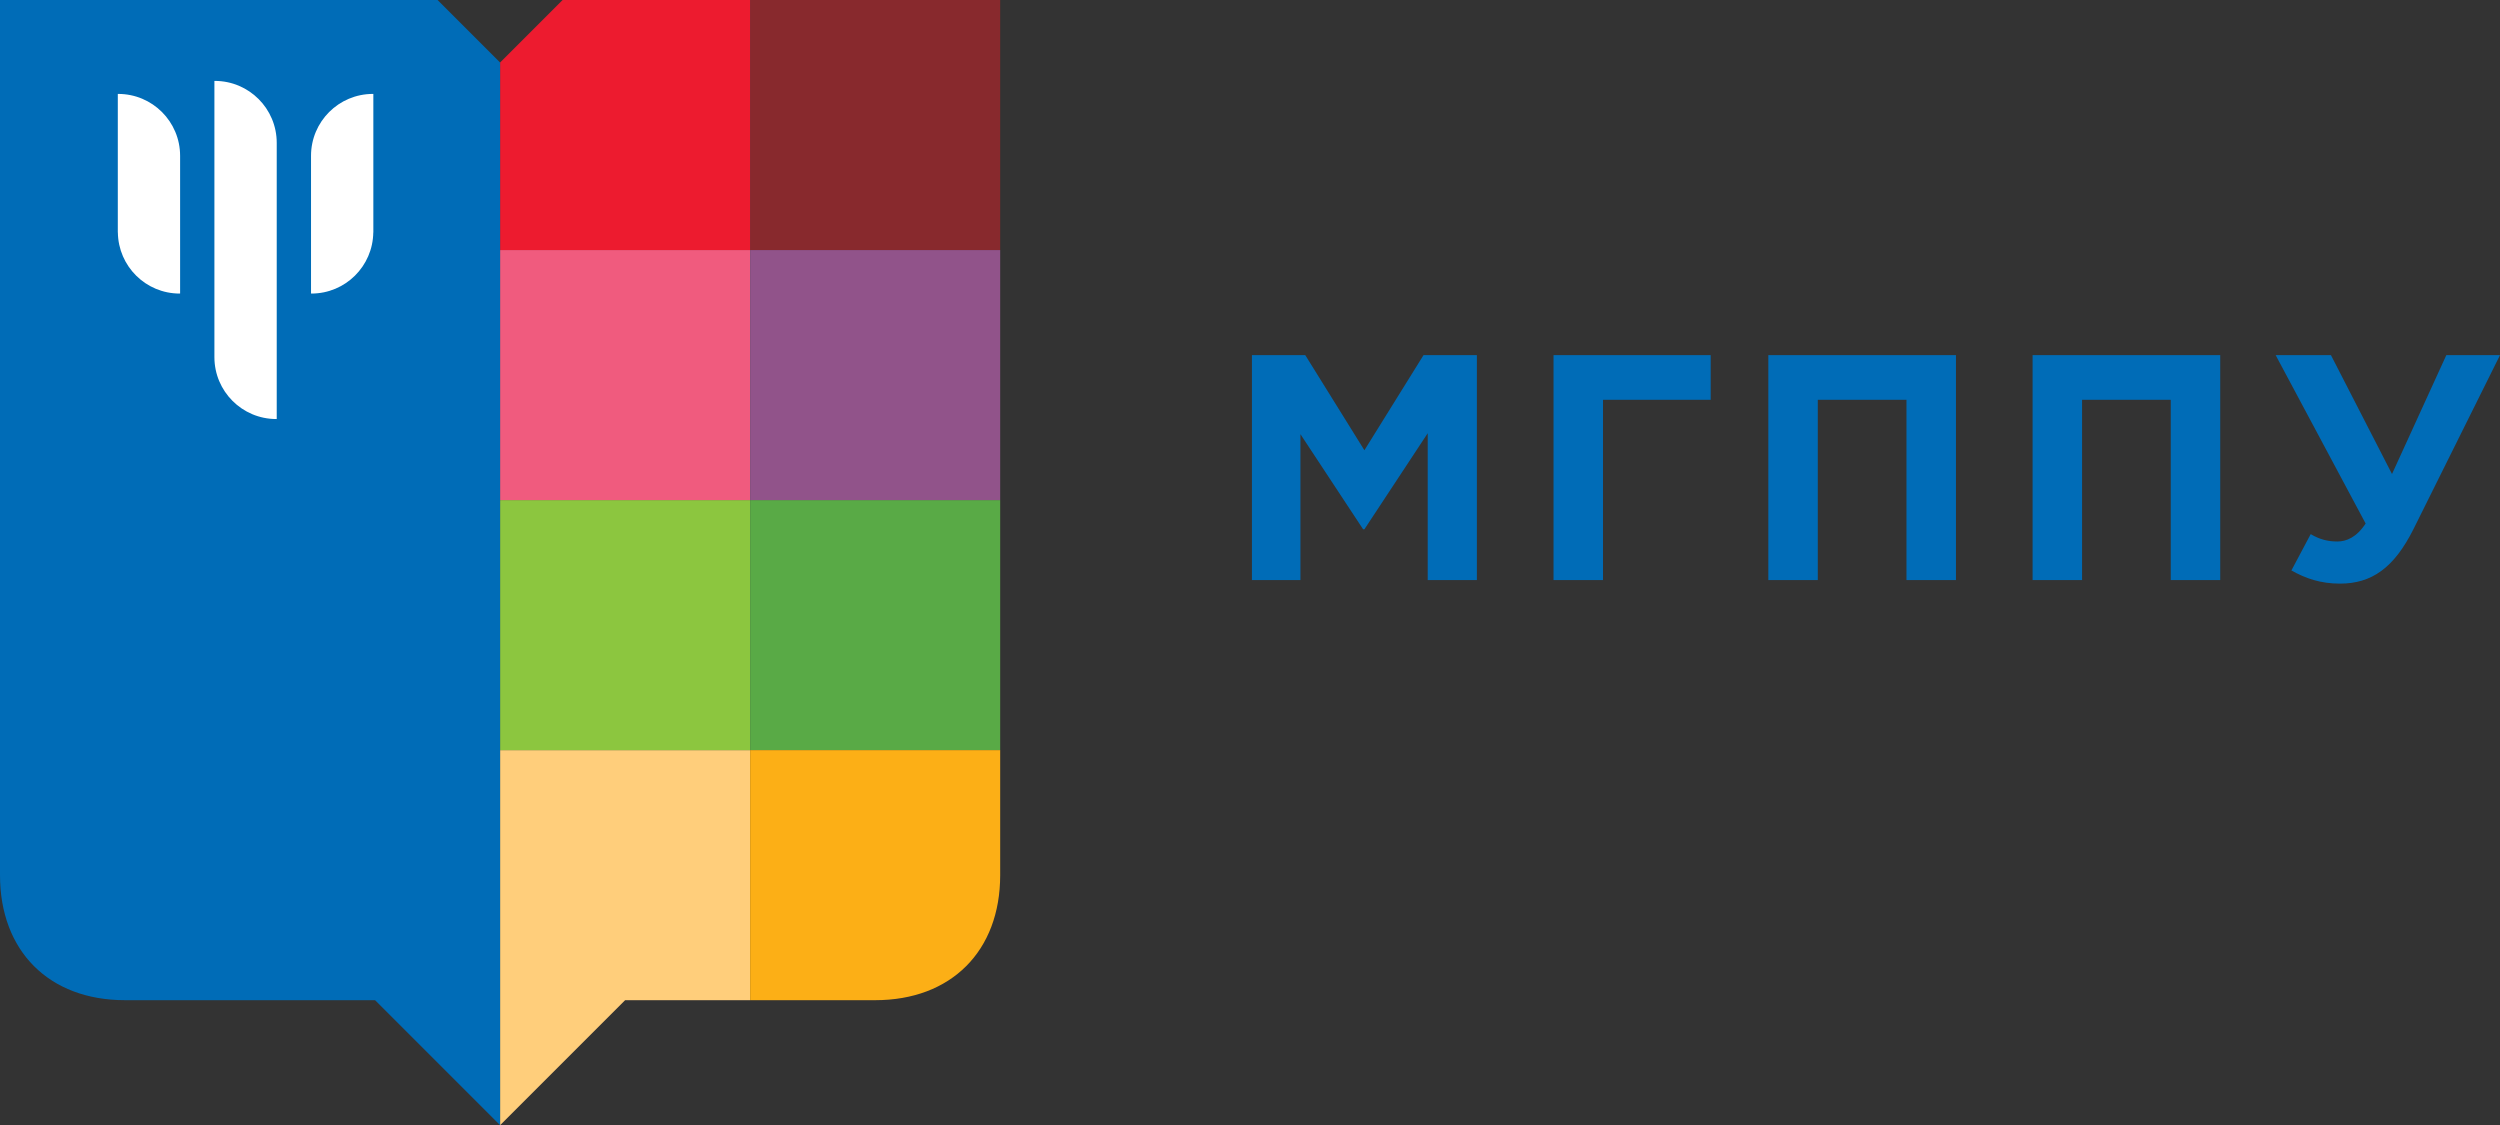 <?xml version="1.0" encoding="UTF-8"?>
<svg id="Layer_2" data-name="Layer 2" xmlns="http://www.w3.org/2000/svg" viewBox="0 0 1174.18 528.48">
  <rect x="0" y="0" width="1174.18" height="528.48" fill="#333333" stroke="none"/>
  <defs>
    <style>
      .cls-1 {
        fill: #91538a;
      }

      .cls-2 {
        fill: #ed1b2f;
      }

      .cls-3 {
        fill: #8cc63f;
      }

      .cls-4 {
        fill: #fcaf16;
      }

      .cls-5 {
        fill: #fff;
      }

      .cls-6 {
        fill: #006cb7;
      }

      .cls-7 {
        fill: #ffce7b;
      }

      .cls-8 {
        fill: #59aa46;
      }

      .cls-9 {
        fill: #f05b7e;
      }

      .cls-10 {
        fill: #88292d;
      }
    </style>
  </defs>
  <g id="svg2">
    <g>
      <g id="g18">
        <path id="path20" class="cls-6" d="M1148.97,166.8l-25.51,55.84-28.68-55.84h-25.97l42.26,79.08c-4.22,6.49-9.05,8.45-13.28,8.45s-8.3-.91-12.52-3.47l-9.06,17.06c6.65,3.77,13.74,6.19,22.79,6.19,14.8,0,25.36-7.25,34.57-25.66l40.61-81.65h-25.21ZM954.65,272.44h23.24v-84.67h41.65v84.67h23.24v-105.65h-88.13v105.65ZM830.53,272.44h23.24v-84.67h41.65v84.67h23.24v-105.65h-88.13v105.65ZM729.65,272.44h23.24v-84.67h50.57v-20.98h-73.81v105.65ZM668.59,166.8h25.06v105.65h-23.09v-68.98l-29.74,45.12h-.6l-29.44-44.67v68.53h-22.78v-105.65h25.05l27.77,44.67,27.77-44.67Z"/>
      </g>
      <g id="g22">
        <path id="path24" class="cls-7" d="M234.88,352.32v176.16l58.72-58.72h58.71v-117.44h-117.44Z"/>
      </g>
      <path id="path26" class="cls-3" d="M234.88,352.32h117.44v-117.44h-117.44v117.44Z"/>
      <path id="path28" class="cls-8" d="M352.32,352.32h117.44v-117.44h-117.44v117.44Z"/>
      <g id="g30">
        <path id="path32" class="cls-4" d="M469.76,411.04v-58.72h-117.44v117.44h58.72c35.68,0,58.72-23.04,58.72-58.72"/>
      </g>
      <path id="path34" class="cls-9" d="M234.88,234.88h117.44v-117.44h-117.44v117.44Z"/>
      <path id="path36" class="cls-1" d="M352.32,234.88h117.44v-117.44h-117.44v117.44Z"/>
      <path id="path38" class="cls-10" d="M352.32,117.44h117.44V0h-117.44v117.44Z"/>
      <g id="g40">
        <path id="path42" class="cls-2" d="M264.24,0l-29.36,29.36v88.08h117.44V0h-88.08Z"/>
      </g>
      <g id="g44">
        <path id="path46" class="cls-6" d="M205.52,0H0v411.04c0,35.67,23.04,58.72,58.72,58.72h117.44l58.72,58.72V29.36L205.52,0Z"/>
      </g>
      <g id="g48">
        <path id="path50" class="cls-5" d="M55.52,44.11c-.05,0-.11.01-.19.01v65.06h.03c.2,15.88,13.11,28.7,29.04,28.7.06,0,.14-.01.19-.01v-64.7c0-16.05-13.01-29.06-29.07-29.06M175.15,44.11c-16.05,0-29.07,13.01-29.07,29.06v64.7c.07,0,.14.01.19.01,15.93,0,28.85-12.82,29.05-28.7h.03V44.13c-.07,0-.14-.01-.19-.01M129.97,67.07v129.72c-.08,0-.14.02-.2.02-16.07,0-29.07-13.03-29.07-29.07V38.01c.07,0,.14-.01.19-.01,16.07,0,29.08,13.03,29.08,29.07"/>
      </g>
    </g>
  </g>
</svg>
